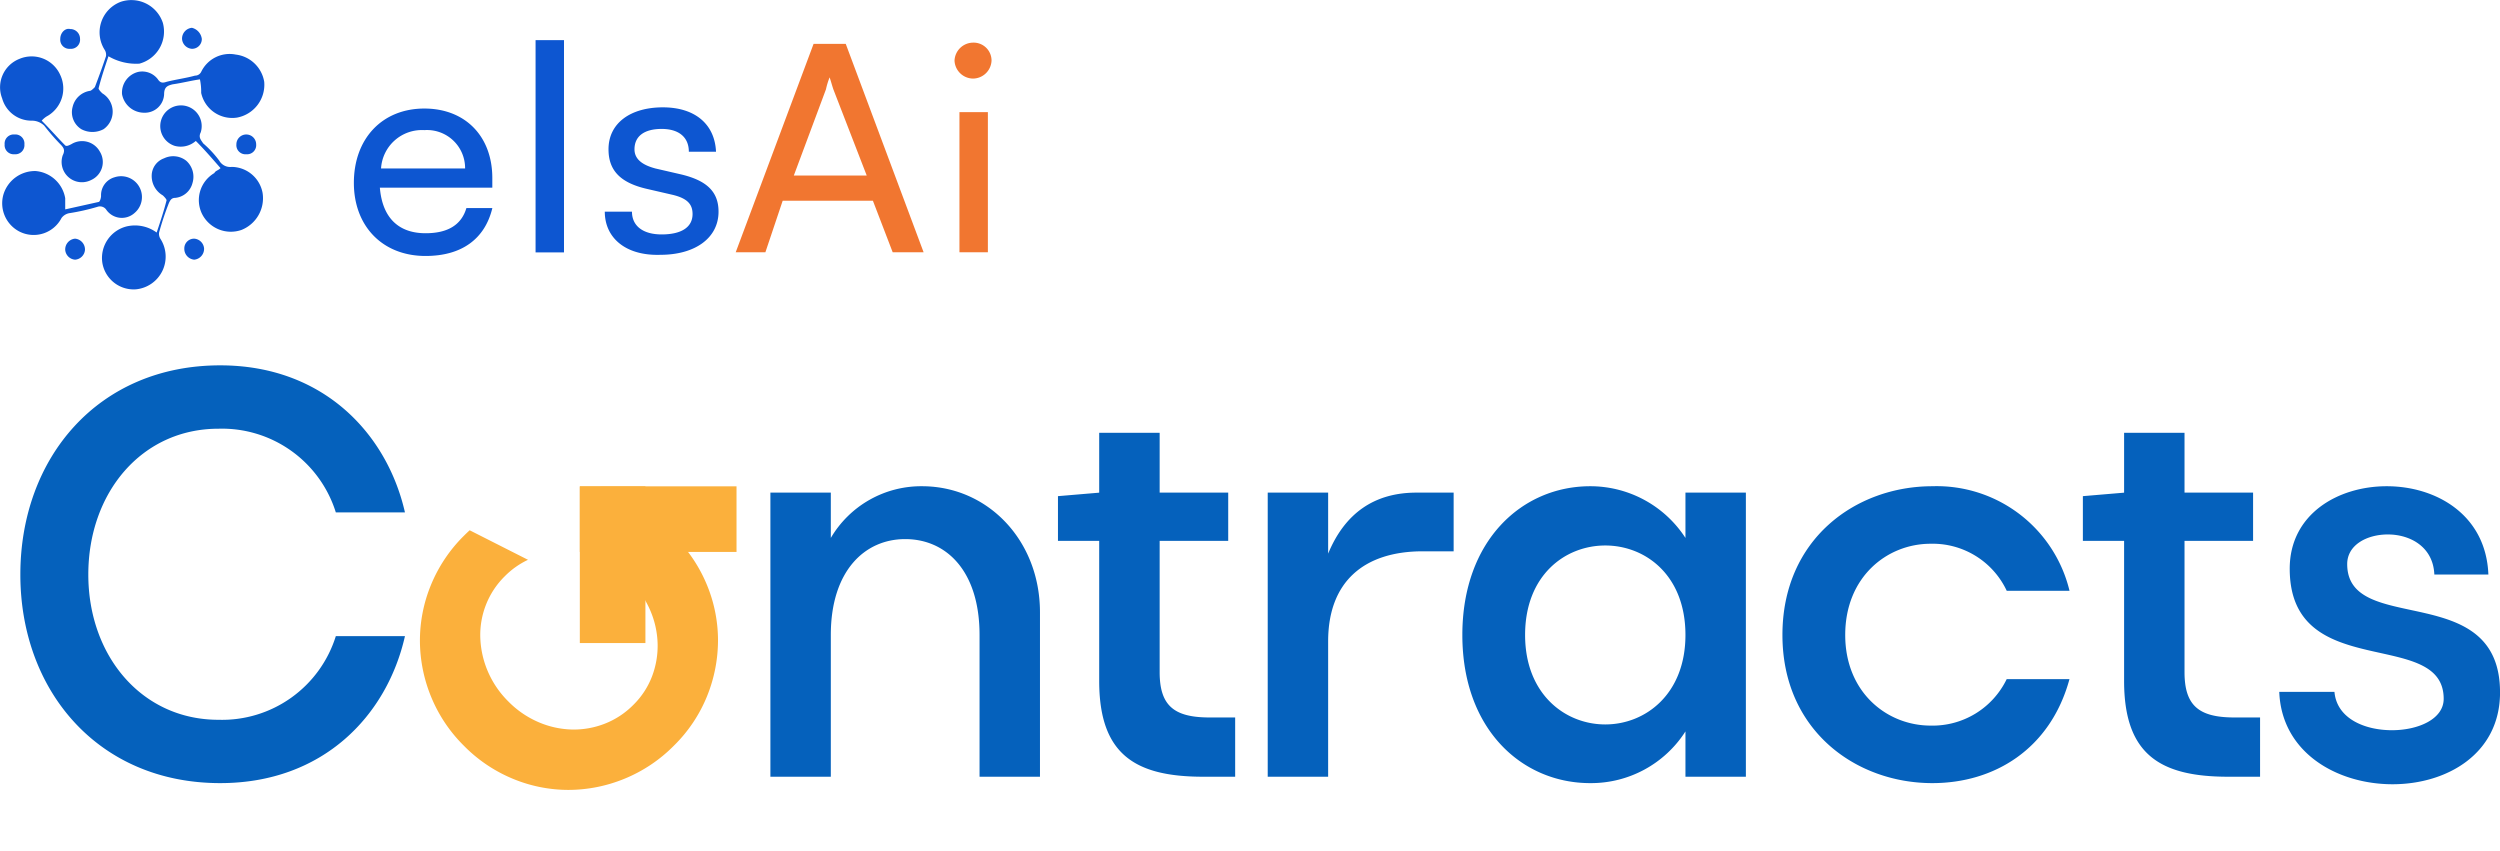 <svg xmlns="http://www.w3.org/2000/svg" width="266.786" height="90.783" viewBox="0 0 266.786 90.783">
  <g id="Group_39685" data-name="Group 39685" transform="translate(-474.366 -808.112)">
    <g id="Group_13" data-name="Group 13" transform="translate(167.366 49)">
      <path id="Path_2249" data-name="Path 2249" d="M23.312-6.076c-8.184,0-13.888-6.82-13.888-15.5,0-8.742,5.7-15.562,13.888-15.562A12.721,12.721,0,0,1,35.836-28.21h7.378C41.292-36.642,34.472-43.9,23.5-43.9c-13.02,0-21.328,9.858-21.328,22.32C2.17-9.176,10.478.682,23.5.682,34.472.682,41.292-6.51,43.214-15H35.836A12.721,12.721,0,0,1,23.312-6.076ZM98.394-31a11.184,11.184,0,0,0-9.734,5.518v-4.836H82.212V0H88.66V-15.128c0-6.82,3.6-10.23,7.936-10.23,4.4,0,7.936,3.41,7.936,10.23V0h6.448V-17.546C110.98-25.234,105.4-31,98.394-31Zm30.69,24.676c-3.782,0-5.332-1.24-5.332-4.836V-25.172h7.316v-5.146h-7.316V-36.7H117.3v6.386l-4.4.372v4.774h4.4V-10.23C117.3-2.418,121.086,0,128.4,0h3.41V-6.324Zm22.072-23.994c-4.464,0-7.626,2.17-9.424,6.51v-6.51h-6.448V0h6.448V-14.446c0-6.386,3.844-9.61,10.106-9.61h3.286v-6.262Zm28.706,0v4.836A12.1,12.1,0,0,0,169.694-31c-7.254,0-13.64,5.766-13.64,15.872S162.44.682,169.694.682a11.954,11.954,0,0,0,10.168-5.518V0h6.448V-30.318ZM162.75-15.128c0-6.386,4.278-9.548,8.556-9.548s8.556,3.162,8.556,9.548c0,6.324-4.278,9.548-8.556,9.548S162.75-8.8,162.75-15.128Zm43.276,9.672c-4.65,0-9.114-3.534-9.114-9.672,0-6.2,4.464-9.734,9.114-9.734a8.725,8.725,0,0,1,8.122,5.022h6.7A14.578,14.578,0,0,0,206.212-31c-8.184,0-16,5.642-16,15.872,0,10.168,7.812,15.81,16,15.81,6.572,0,12.586-3.6,14.632-11.1h-6.7A8.775,8.775,0,0,1,206.026-5.456Zm32.426-.868c-3.782,0-5.332-1.24-5.332-4.836V-25.172h7.316v-5.146H233.12V-36.7h-6.448v6.386l-4.4.372v4.774h4.4V-10.23c0,7.812,3.782,10.23,11.1,10.23h3.41V-6.324ZM250.48-22.692c0-2.046,2.108-3.162,4.34-3.162,2.356,0,4.836,1.3,4.96,4.278h5.766C265.3-27.962,259.966-31,254.7-31c-5.208,0-10.354,2.976-10.354,8.8,0,12.276,16.43,6.2,16.43,13.888,0,2.17-2.728,3.348-5.518,3.348-2.914,0-5.89-1.24-6.138-4.092h-5.89c.248,6.51,6.2,9.858,12.09,9.858,5.766,0,11.47-3.224,11.47-9.8C266.786-21.142,250.48-14.942,250.48-22.692Z" transform="translate(307 842)" fill="#0561bc"/>
      <g id="Group_12" data-name="Group 12" transform="translate(-479.626 505.493) rotate(-45)">
        <path id="Intersection_1" data-name="Intersection 1" d="M13.234-1135.558a15.827,15.827,0,0,1-5.053-3.379,15.5,15.5,0,0,1-3.348-5.022,15.777,15.777,0,0,1-1.209-6.169,15.778,15.778,0,0,1,1.209-6.169,15.876,15.876,0,0,1,3.348-5.053,15.589,15.589,0,0,1,5.053-3.41A15.836,15.836,0,0,1,19.5-1166q.414,0,.821.019l2.172,6.63a8.67,8.67,0,0,0-2.993-.511,8.756,8.756,0,0,0-3.6.744,8.831,8.831,0,0,0-2.914,2.077,9.977,9.977,0,0,0-1.953,3.1,10.1,10.1,0,0,0-.713,3.813,10.1,10.1,0,0,0,.713,3.813,9.61,9.61,0,0,0,1.953,3.069A9.065,9.065,0,0,0,15.9-1141.2a8.754,8.754,0,0,0,3.6.744,8.539,8.539,0,0,0,3.565-.744,9.176,9.176,0,0,0,2.884-2.046,9.625,9.625,0,0,0,1.953-3.069,10.1,10.1,0,0,0,.713-3.813,10.833,10.833,0,0,0-.139-1.751h6.746a17.057,17.057,0,0,1,.089,1.751,15.793,15.793,0,0,1-1.209,6.169,15.5,15.5,0,0,1-3.348,5.022,15.931,15.931,0,0,1-5.022,3.379,15.612,15.612,0,0,1-6.232,1.24A15.833,15.833,0,0,1,13.234-1135.558Z" transform="translate(352 1977)" fill="#fbb03c"/>
        <g id="Group_11" data-name="Group 11" transform="translate(1006.996 1164.756) rotate(135)">
          <path id="Path_8" data-name="Path 8" d="M11.03-43.152v16.721h-7V-43.152Zm0,2.33v0Z" transform="translate(189.938 713.589)" fill="#fbb03c"/>
          <path id="Path_12" data-name="Path 12" d="M11.03-43.152v16.721h-7V-43.152Zm0,2.33v0Z" transform="translate(167.537 676.129) rotate(90)" fill="#fbb03c"/>
        </g>
      </g>
    </g>
    <g id="elsAi-new-logo-01" transform="translate(474.366 808.112)">
      <path id="Path_2216" data-name="Path 2216" d="M23.359,18.623c-.923-1.055-1.715-1.979-2.638-2.9a2.434,2.434,0,0,1-2.242.528,2.211,2.211,0,1,1,2.77-1.451c-.264.528,0,.791.264,1.187a11.391,11.391,0,0,1,1.715,1.847,1.34,1.34,0,0,0,1.319.66,3.387,3.387,0,0,1,3.3,2.77A3.641,3.641,0,0,1,25.6,25.218,3.436,3.436,0,0,1,21.381,23.5,3.348,3.348,0,0,1,22.7,19.151c.132-.264.4-.264.66-.528Z" transform="translate(0.174 -0.683)" fill="#0d56d1"/>
      <path id="Path_2217" data-name="Path 2217" d="M21.814,10.252c-.923.132-1.979.4-2.9.528-.528.132-.923.264-.923,1.055a2.058,2.058,0,0,1-2.11,1.979A2.4,2.4,0,0,1,13.5,11.835,2.272,2.272,0,0,1,15.218,9.46a2.088,2.088,0,0,1,2.11.791c.264.4.528.4.923.264,1.055-.264,2.11-.4,3.034-.66a.725.725,0,0,0,.66-.4,3.365,3.365,0,0,1,3.693-1.847,3.5,3.5,0,0,1,3.034,2.9,3.562,3.562,0,0,1-2.9,3.825A3.394,3.394,0,0,1,21.945,11.7a6.473,6.473,0,0,0-.132-1.451Z" transform="translate(-0.477 -1.784)" fill="#0d56d1"/>
      <path id="Path_2218" data-name="Path 2218" d="M17.713,24.37c.4-1.187.791-2.374,1.055-3.43,0-.132-.264-.4-.4-.528a2.377,2.377,0,0,1-1.187-2.11A1.984,1.984,0,0,1,18.5,16.456a2.243,2.243,0,0,1,2.374.264,2.288,2.288,0,0,1,.66,2.374,2.107,2.107,0,0,1-1.847,1.583c-.4,0-.528.264-.66.528a29.682,29.682,0,0,0-1.055,3.166.988.988,0,0,0,.132.66,3.509,3.509,0,0,1-2.638,5.408,3.386,3.386,0,0,1-3.561-2.9,3.473,3.473,0,0,1,2.638-3.825,3.918,3.918,0,0,1,3.166.66Z" transform="translate(-0.993 0.439)" fill="#0d56d1"/>
      <path id="Path_2219" data-name="Path 2219" d="M10.523,21.392l3.561-.791c.132,0,.264-.4.264-.66A1.981,1.981,0,0,1,15.8,17.962a2.224,2.224,0,0,1,2.11,3.825,2.022,2.022,0,0,1-3.034-.4.816.816,0,0,0-.923-.264,22.975,22.975,0,0,1-2.9.66,1.335,1.335,0,0,0-.923.528,3.346,3.346,0,0,1-4.485,1.451,3.393,3.393,0,0,1-1.715-3.957A3.52,3.52,0,0,1,7.357,17.3a3.5,3.5,0,0,1,3.166,2.9v1.187Z" transform="translate(-3.564 0.952)" fill="#0d56d1"/>
      <path id="Path_2220" data-name="Path 2220" d="M13.345,9.052c-.4,1.187-.791,2.374-1.055,3.43,0,.132.264.4.4.528a2.283,2.283,0,0,1,.132,3.825,2.519,2.519,0,0,1-2.374,0A2.131,2.131,0,0,1,9.52,14.46a2.25,2.25,0,0,1,1.847-1.715c.132,0,.4-.264.528-.4.4-1.055.791-2.11,1.187-3.3a.988.988,0,0,0-.132-.66,3.48,3.48,0,0,1,1.715-5.144A3.542,3.542,0,0,1,19.149,5.49a3.545,3.545,0,0,1-2.506,4.353,5.83,5.83,0,0,1-3.3-.791Z" transform="translate(-1.77 -3.05)" fill="#0d56d1"/>
      <path id="Path_2221" data-name="Path 2221" d="M8.077,14.656c.923.923,1.715,1.847,2.506,2.638.132.132.4,0,.66-.132a2.164,2.164,0,0,1,3.034.791,2.106,2.106,0,0,1-.923,3.034,2.166,2.166,0,0,1-3.034-2.638c.264-.528.132-.791-.264-1.187a22.929,22.929,0,0,1-1.715-1.979,1.89,1.89,0,0,0-1.319-.528,3.246,3.246,0,0,1-3.166-2.374A3.257,3.257,0,0,1,5.7,8.061a3.342,3.342,0,0,1,4.353,1.715,3.389,3.389,0,0,1-1.319,4.353,2.316,2.316,0,0,0-.66.528Z" transform="translate(-3.625 -1.778)" fill="#0d56d1"/>
      <path id="Path_2222" data-name="Path 2222" d="M20.81,6.487a1.04,1.04,0,0,1-1.055,1.055A1.135,1.135,0,0,1,18.7,6.487,1.163,1.163,0,0,1,19.755,5.3,1.4,1.4,0,0,1,20.81,6.487Z" transform="translate(0.727 -2.333)" fill="#0d56d1"/>
      <path id="Path_2223" data-name="Path 2223" d="M8.9,24.087A1.155,1.155,0,0,1,9.955,22.9a1.163,1.163,0,0,1,1.055,1.187,1.135,1.135,0,0,1-1.055,1.055A1.135,1.135,0,0,1,8.9,24.087Z" transform="translate(-1.941 2.569)" fill="#0d56d1"/>
      <path id="Path_2224" data-name="Path 2224" d="M18.2,23.955A1.04,1.04,0,0,1,19.255,22.9a1.135,1.135,0,0,1,1.055,1.055,1.163,1.163,0,0,1-1.055,1.187A1.163,1.163,0,0,1,18.2,23.955Z" transform="translate(1.469 2.569)" fill="#0d56d1"/>
      <path id="Path_2225" data-name="Path 2225" d="M24.255,16.31A.971.971,0,0,1,23.2,15.255a1.055,1.055,0,0,1,2.11,0A.971.971,0,0,1,24.255,16.31Z" transform="translate(2.026 0.151)" fill="#0d56d1"/>
      <path id="Path_2226" data-name="Path 2226" d="M10.61,6.46A.971.971,0,0,1,9.555,7.515.971.971,0,0,1,8.5,6.46c0-.66.528-1.187,1.055-1.055A1.04,1.04,0,0,1,10.61,6.46Z" transform="translate(-2.069 -2.306)" fill="#0d56d1"/>
      <path id="Path_2227" data-name="Path 2227" d="M6.11,15.255A.971.971,0,0,1,5.055,16.31.971.971,0,0,1,4,15.255.971.971,0,0,1,5.055,14.2.971.971,0,0,1,6.11,15.255Z" transform="translate(-3.505 0.151)" fill="#0d56d1"/>
      <path id="Path_2228" data-name="Path 2228" d="M40.951,29.329c-4.617,0-7.651-3.2-7.651-7.8,0-4.734,3.034-7.932,7.519-7.932,4.353,0,7.255,2.943,7.255,7.42v1.024h-12c.264,3.2,1.979,4.862,4.881,4.862q3.561,0,4.353-2.687h2.77C47.282,27.538,44.776,29.329,40.951,29.329ZM40.819,15.9A4.368,4.368,0,0,0,36.2,19.989h8.97A4.066,4.066,0,0,0,40.819,15.9Zm14.905,13.05H52.69V6.3h3.034Zm4.353-4.35h2.9c0,1.535,1.187,2.431,3.166,2.431,2.11,0,3.3-.768,3.3-2.175,0-1.024-.528-1.663-2.11-2.047l-2.77-.64c-2.77-.64-4.089-1.919-4.089-4.222,0-2.815,2.374-4.478,5.8-4.478s5.54,1.791,5.672,4.734h-2.9c0-1.535-1.055-2.431-2.9-2.431s-2.9.768-2.9,2.175c0,1.024.791,1.663,2.242,2.047l2.77.64c2.638.64,3.957,1.791,3.957,3.966,0,2.815-2.506,4.606-6.2,4.606C62.319,29.329,60.077,27.41,60.077,24.6Z" transform="translate(4.463 -2.014)" fill="#0d56d1"/>
      <path id="Path_2229" data-name="Path 2229" d="M68.166,28.869H65L73.31,6.628h3.43l8.31,22.242h-3.3l-2.111-5.5H70.012Zm6.463-17.384-3.43,9.2h7.782l-3.561-9.2c-.132-.383-.264-.895-.4-1.278A7.763,7.763,0,0,0,74.629,11.485Zm15.7-1.15a2,2,0,0,1-1.979-1.917A2,2,0,0,1,90.326,6.5,1.914,1.914,0,0,1,92.3,8.417,2,2,0,0,1,90.326,10.335ZM88.875,28.869V13.914h3.034V28.869Z" transform="translate(13.512 -1.95)" fill="#f17630"/>
    </g>
  </g>
</svg>
